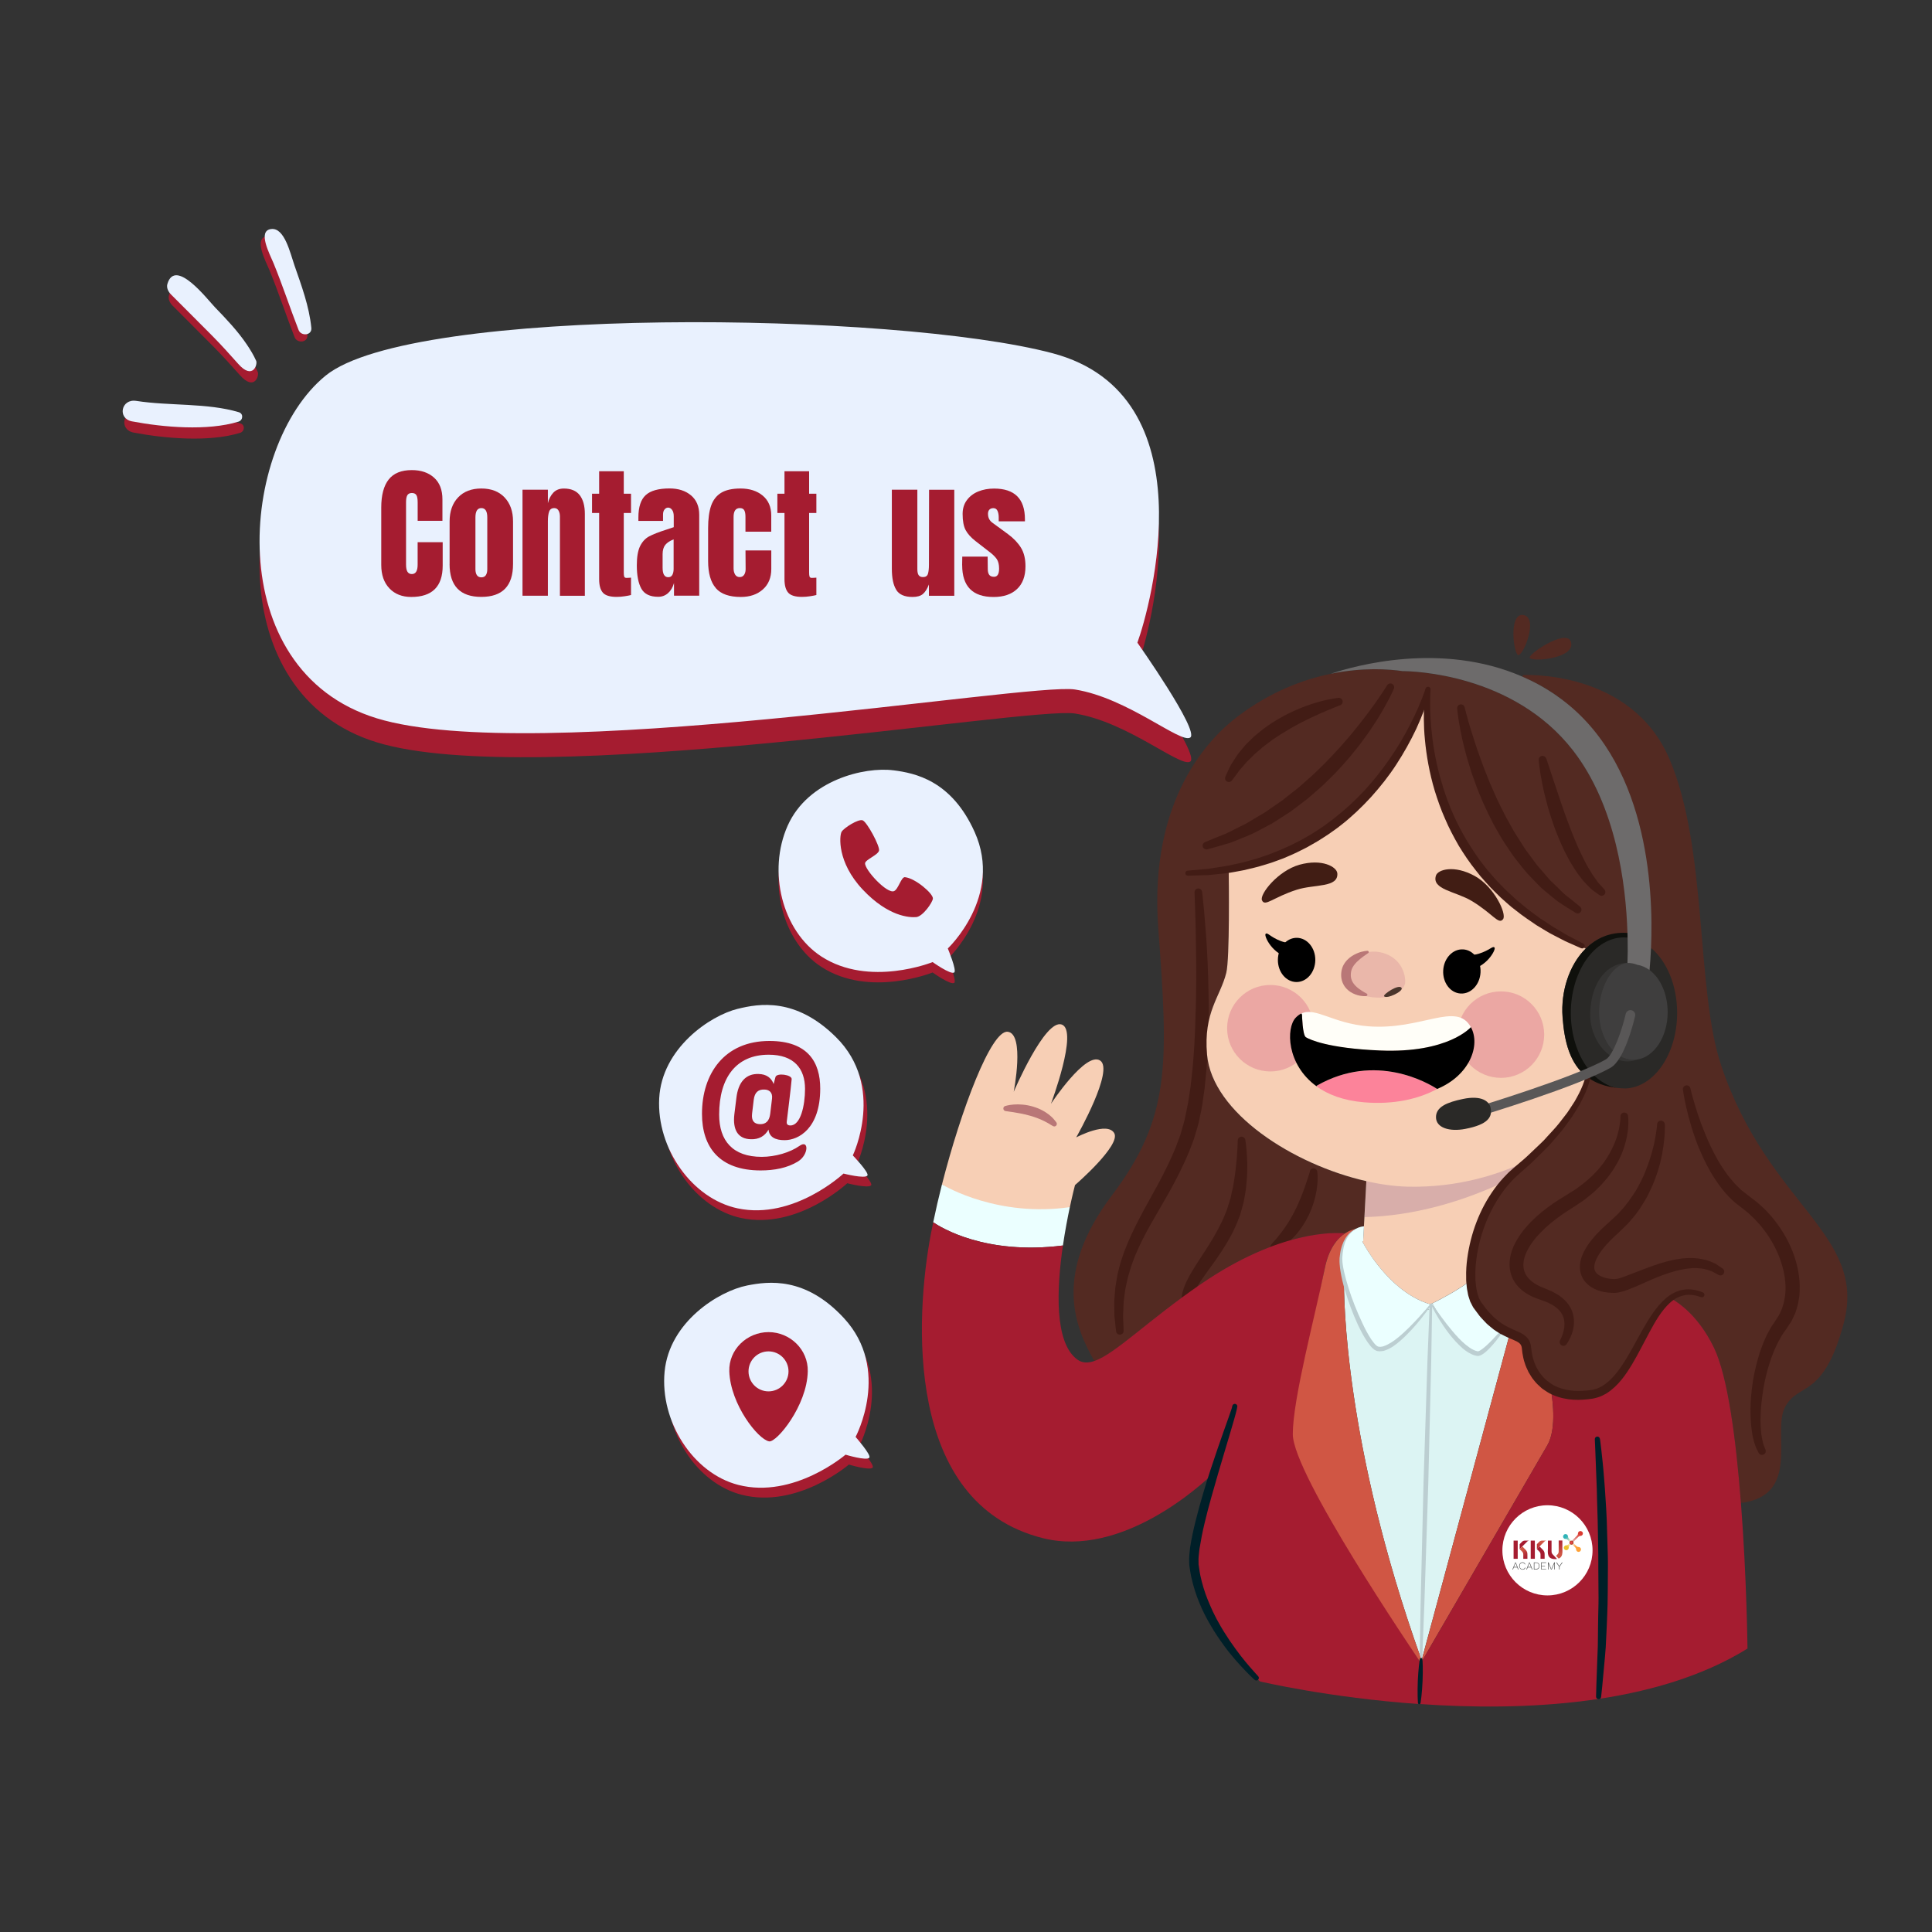 <?xml version="1.0" encoding="UTF-8"?>
<svg xmlns="http://www.w3.org/2000/svg" xmlns:xlink="http://www.w3.org/1999/xlink" viewBox="0 0 600 600">
  <rect x="0" y="0" width="600" height="600" fill="#333333" stroke="none"/>
  <defs>
    <style>
      .cls-1 {
        fill: #4a362c;
      }

      .cls-2 {
        fill: url(#linear-gradient-5);
      }

      .cls-2, .cls-3, .cls-4, .cls-5 {
        fill-rule: evenodd;
      }

      .cls-3 {
        fill: url(#linear-gradient-3);
      }

      .cls-4 {
        fill: url(#linear-gradient-4);
      }

      .cls-5 {
        fill: url(#linear-gradient-6);
      }

      .cls-6 {
        fill: #421c15;
      }

      .cls-7 {
        fill: url(#linear-gradient-7);
      }

      .cls-8 {
        fill: url(#linear-gradient-2);
      }

      .cls-9 {
        fill: #2a2927;
      }

      .cls-10 {
        fill: #bcced1;
      }

      .cls-11 {
        fill: #5a287f;
        opacity: .2;
      }

      .cls-11, .cls-12 {
        mix-blend-mode: multiply;
      }

      .cls-13 {
        fill: url(#radial-gradient);
      }

      .cls-14 {
        fill: #f7cfb5;
      }

      .cls-15 {
        fill: url(#linear-gradient);
      }

      .cls-16 {
        fill: #0f100c;
      }

      .cls-17 {
        fill: #3f3e3e;
      }

      .cls-18 {
        fill: #4d4d4d;
      }

      .cls-19 {
        isolation: isolate;
      }

      .cls-20 {
        fill: #dcf4f3;
      }

      .cls-21 {
        fill: #411d14;
      }

      .cls-22 {
        fill: #353433;
      }

      .cls-23 {
        fill: #a51c30;
      }

      .cls-24 {
        fill: #fff;
      }

      .cls-25 {
        fill: #fc839a;
      }

      .cls-26 {
        fill: #fffef8;
      }

      .cls-27 {
        fill: #ebffff;
      }

      .cls-28 {
        fill: #001f28;
      }

      .cls-29 {
        fill: #b97777;
      }

      .cls-30 {
        fill: #595757;
      }

      .cls-31 {
        fill: #6d6b6b;
      }

      .cls-32 {
        fill: #e9f1fe;
      }

      .cls-33 {
        fill: #532a22;
      }

      .cls-34 {
        fill: #e18192;
        opacity: .5;
      }

      .cls-12 {
        fill: #cb8191;
        opacity: .3;
      }

      .cls-35 {
        fill: #d05644;
      }
    </style>
    <linearGradient id="linear-gradient" x1="352.4" y1="657.06" x2="355.01" y2="661.34" gradientTransform="translate(119.55 -176.85)" gradientUnits="userSpaceOnUse">
      <stop offset="0" stop-color="#d05644"/>
      <stop offset=".3" stop-color="#d05644"/>
      <stop offset=".42" stop-color="#c3443d"/>
      <stop offset=".63" stop-color="#b22e36"/>
      <stop offset=".83" stop-color="#a82031"/>
      <stop offset="1" stop-color="#a51c30"/>
    </linearGradient>
    <linearGradient id="linear-gradient-2" x1="364.42" y1="661.66" x2="365.44" y2="654.05" gradientTransform="translate(119.55 -176.85)" gradientUnits="userSpaceOnUse">
      <stop offset=".3" stop-color="#d05644"/>
      <stop offset=".72" stop-color="#b43037"/>
      <stop offset="1" stop-color="#a51c30"/>
    </linearGradient>
    <linearGradient id="linear-gradient-3" x1="371.81" y1="652.14" x2="369.08" y2="656.17" gradientTransform="translate(119.55 -176.85)" gradientUnits="userSpaceOnUse">
      <stop offset="0" stop-color="#da372e"/>
      <stop offset=".28" stop-color="#da3b32"/>
      <stop offset=".87" stop-color="#e5a7a4"/>
    </linearGradient>
    <linearGradient id="linear-gradient-4" x1="366.36" y1="658.07" x2="368.15" y2="656.18" gradientTransform="translate(119.55 -176.85)" gradientUnits="userSpaceOnUse">
      <stop offset=".42" stop-color="#ebc22d"/>
      <stop offset=".48" stop-color="#ecc538"/>
      <stop offset=".58" stop-color="#eece56"/>
      <stop offset=".72" stop-color="#f3dc87"/>
      <stop offset=".88" stop-color="#faefcb"/>
      <stop offset="1" stop-color="#fff"/>
    </linearGradient>
    <linearGradient id="linear-gradient-5" x1="366.06" y1="653.39" x2="367.98" y2="655.48" gradientTransform="translate(119.55 -176.85)" gradientUnits="userSpaceOnUse">
      <stop offset=".39" stop-color="#2fb3b8"/>
      <stop offset=".56" stop-color="#61c0ba"/>
      <stop offset=".94" stop-color="#dee3bf"/>
      <stop offset="1" stop-color="#f3e9c0"/>
    </linearGradient>
    <linearGradient id="linear-gradient-6" x1="371.41" y1="658.74" x2="368.69" y2="656.11" gradientTransform="translate(119.55 -176.85)" gradientUnits="userSpaceOnUse">
      <stop offset=".54" stop-color="#fea137"/>
      <stop offset=".59" stop-color="#fea642"/>
      <stop offset=".68" stop-color="#feb460"/>
      <stop offset=".79" stop-color="#fecb91"/>
      <stop offset=".92" stop-color="#feebd5"/>
      <stop offset="1" stop-color="#fff"/>
    </linearGradient>
    <radialGradient id="radial-gradient" cx="368.43" cy="655.94" fx="368.43" fy="655.94" r=".74" gradientTransform="translate(119.55 -176.85)" gradientUnits="userSpaceOnUse">
      <stop offset=".21" stop-color="#e04d4e"/>
      <stop offset=".52" stop-color="#db3d34"/>
      <stop offset=".73" stop-color="#a73c24"/>
    </radialGradient>
    <linearGradient id="linear-gradient-7" x1="360.37" y1="654.62" x2="356.15" y2="659.26" gradientTransform="translate(119.55 -176.85)" gradientUnits="userSpaceOnUse">
      <stop offset=".3" stop-color="#d05644"/>
      <stop offset=".42" stop-color="#c3443d"/>
      <stop offset=".63" stop-color="#b22e36"/>
      <stop offset=".83" stop-color="#a82031"/>
      <stop offset="1" stop-color="#a51c30"/>
    </linearGradient>
  </defs>
  <g class="cls-19">
    <g id="objects">
      <g>
        <g>
          <path class="cls-23" d="M230.33,316.29c-8.73,2.13-23.63,12.31-24.45,27.82-.82,15.5,10.17,31.17,24.37,34.17,17.41,3.68,32.87-10.81,32.87-10.81,0,0,6.69,1.72,7.43.6.59-.89-4.54-6.24-4.54-6.24,0,0,10.29-21.38-5.25-36.75-12.5-12.37-23.86-10.39-30.44-8.78Z"/>
          <path class="cls-32" d="M229.17,313.28c-8.73,2.13-23.63,12.31-24.45,27.82-.82,15.5,10.17,31.17,24.37,34.17,17.41,3.68,32.87-10.81,32.87-10.81,0,0,6.69,1.72,7.43.6.59-.89-4.54-6.24-4.54-6.24,0,0,10.29-21.38-5.25-36.75-12.5-12.37-23.86-10.39-30.44-8.78Z"/>
        </g>
        <path class="cls-23" d="M238.68,350.78c-1.14,2.06-3.01,3.11-5.51,3.02-3.97-.1-5.67-2.87-5.11-7.74l.63-5.08c.57-4.93,2.95-7.59,6.92-7.44,2.38.05,3.92,1.16,4.65,3.11,0,0,.26-1.02.57-2.16.37-1.4,5.13-.74,5.03.65-.12,1.86-1.52,13.12-1.52,13.12-.11.85.23,1.26,1.13,1.26,3.18,0,4.54-6.23,4.54-11.36,0-6.28-3.4-10.61-11.29-10.61-10.1,0-15.38,7.14-15.38,18.6,0,8.09,4.2,13.12,13.22,13.12,4.2,0,8.8-1.35,11.75-3.42,2.95-2.07,2.85,2.77-.45,4.83-3.31,2.06-7.43,2.81-11.63,2.81-12.77,0-18.22-7.19-18.22-17.59,0-12.41,6.92-22.62,20.94-22.62,11.97,0,15.78,6.63,15.78,14.78,0,12.37-6.7,16.03-11.07,16.03-2.89,0-4.77-.96-4.99-3.32ZM233.57,345.8c-.28,2.31.68,3.27,2.44,3.32,1.7.05,2.89-.85,3.18-3.16l.57-4.78c.23-1.96-.91-2.81-2.44-2.81-1.76-.05-2.95.8-3.24,3.17l-.51,4.27Z"/>
      </g>
      <g>
        <g>
          <path class="cls-23" d="M233.07,402.28c-8.81,1.75-24.14,11.28-25.63,26.74-1.48,15.46,8.82,31.58,22.88,35.19,17.23,4.43,33.31-9.38,33.31-9.38,0,0,6.61,2,7.39.92.63-.87-4.27-6.43-4.27-6.43,0,0,11.2-20.91-3.66-36.94-11.95-12.9-23.39-11.4-30.03-10.09Z"/>
          <path class="cls-32" d="M232.03,399.22c-8.81,1.75-24.14,11.28-25.63,26.74s8.82,31.58,22.88,35.19c17.23,4.43,33.31-9.39,33.31-9.39,0,0,6.61,2.01,7.39.92.63-.87-4.27-6.43-4.27-6.43,0,0,11.2-20.91-3.66-36.94-11.95-12.9-23.39-11.4-30.03-10.09Z"/>
        </g>
        <path class="cls-23" d="M238.67,413.7c6.73,0,12.34,5.46,12.19,12.19-.22,10.73-9.7,22.12-11.99,21.74-3.43-.58-12.04-11.47-12.38-21.74-.22-6.73,5.46-12.19,12.19-12.19ZM244.88,425.89c0-3.43-2.78-6.21-6.21-6.21s-6.21,2.77-6.21,6.21,2.78,6.21,6.21,6.21,6.21-2.79,6.21-6.21Z"/>
      </g>
      <g>
        <g>
          <path class="cls-23" d="M277.45,242.46c-8.91-1.16-26.48,2.98-32.82,17.16s-1.72,32.74,10.44,40.65c14.92,9.7,34.56,1.74,34.56,1.74,0,0,5.62,4.01,6.71,3.23.87-.62-1.99-7.46-1.99-7.46,0,0,17.29-16.24,8.33-36.18-7.21-16.04-18.52-18.28-25.24-19.15Z"/>
          <path class="cls-32" d="M277.45,239.23c-8.91-1.16-26.48,2.98-32.82,17.16s-1.72,32.74,10.44,40.65c14.92,9.7,34.56,1.74,34.56,1.74,0,0,5.62,4.01,6.71,3.23.87-.62-1.99-7.46-1.99-7.46,0,0,17.29-16.24,8.33-36.18-7.21-16.04-18.52-18.28-25.24-19.15Z"/>
        </g>
        <path class="cls-23" d="M281.06,272.42c3.23.34,8.74,5.09,8.66,6.62-.07,1.2-3.14,5.6-5.18,5.77-2.04.17-8.66-.09-16.64-8.57-7.98-8.49-7.22-16.72-6.54-17.91.68-1.19,5.18-4.07,6.54-3.57,1.36.51,5.43,8.06,5.09,9.42-.34,1.36-4.25,2.8-4.33,3.9-.16,2.03,6.83,9.61,9,8.66,1.36-.59,2.2-4.45,3.4-4.33Z"/>
      </g>
      <g>
        <path class="cls-33" d="M468.92,414.06c-.69-.3-1.4-.64-2.18-1.08-2.4-1.36-5.19-3.55-8.07-7.88-1.09-1.64-1.75-4.25-1.92-7.43-.52-9.89,3.67-25.32,14.49-34.34,1.21-1.01,2.36-2,3.45-2.98,16.31-14.7,18.31-25.06,18.41-25.73,2.34,1.7,18.51-98.97-9.56-118.5-3.51-2.45-7.12-4.42-10.77-6l.21-.48s33.57-1.86,45.5,26.11c11.93,27.97,8.11,71.35,16.04,95.1,14.55,43.64,45.5,52.22,38.04,80.19-6.35,23.82-14.26,18.08-18.28,26.11-3.92,7.83,5.1,27.26-13.61,29.61-1.48-19.23-4.03-39.27-8.4-48.26-4.89-10.1-11.31-14.17-13.44-15.32-9,6.67-12.8,28.14-24.6,29.87-5.51.8-9.59-.03-12.61-1.7-5.37-3-7.29-8.65-7.53-12.47-.19-3.07-2.19-3.51-5.16-4.82Z"/>
        <path class="cls-33" d="M420.94,381.67c-.67.12-1.86.46-3.22,1.36-2.85-.3-20.13-1.16-44.71,15.71-16.53,11.34-26.57,21.68-33.16,23.94l-.03-.07c-5.97-10.44-12.93-26.97,5.46-51.33,18.41-24.38,17.54-40.85,14.43-83.05-2.98-40.28,16.02-59.27,24.87-65.89,10.04-7.53,20.07-11.31,28.7-13.08.01-.01.03-.01.06-.01,10.05-2.06,18.22-1.4,22.23-.82,3.18.02,34.4.78,52.93,24.62,13.38,17.22,16.45,41.47,16.93,56.68h-.27c-5.13-.27-9.43,1.66-12.7,4.89-54.26-24.39-49.16-78.55-48.98-80.43-.43,1.55-13.58,47.65-61.9,55.81.05,2.94.36,27.73-.75,32.16-1.86,7.46-7.12,12.17-5.97,25.36,1.57,18.1,26.82,34.21,49.47,39.33l-.75,14.02c-.36.01-1.42.13-2.61.8,0-.01-.02,0-.05.01Z"/>
        <path class="cls-6" d="M432.86,213.95s-.13.28-.36.8c-.25.53-.61,1.31-1.11,2.25-.48.96-1.14,2.08-1.86,3.4-.77,1.28-1.59,2.76-2.63,4.28-.51.77-1.03,1.57-1.58,2.4-.58.8-1.19,1.63-1.8,2.49-1.21,1.73-2.65,3.44-4.09,5.23-1.5,1.75-3.07,3.55-4.75,5.29-.86.86-1.73,1.72-2.6,2.58-.86.88-1.76,1.72-2.71,2.52l-2.79,2.42c-.92.81-1.94,1.51-2.89,2.26-.97.73-1.94,1.46-2.89,2.17-1,.65-1.99,1.29-2.97,1.92-.98.62-1.94,1.23-2.88,1.83-.99.52-1.96,1.03-2.9,1.53-.94.49-1.86.97-2.74,1.43-.88.47-1.81.77-2.66,1.15-1.71.71-3.29,1.34-4.69,1.87-1.44.42-2.7.79-3.74,1.09-2.07.59-3.26.9-3.26.9-.63.16-1.27-.21-1.44-.84-.15-.57.15-1.15.67-1.38l.11-.05s1.1-.47,3.03-1.25c.96-.38,2.13-.85,3.47-1.38,1.29-.65,2.75-1.38,4.33-2.17.79-.41,1.64-.75,2.45-1.27.82-.49,1.67-1,2.54-1.52.87-.52,1.77-1.05,2.69-1.59.88-.61,1.77-1.23,2.68-1.86.91-.63,1.84-1.26,2.78-1.91.89-.71,1.8-1.43,2.71-2.15.9-.73,1.87-1.4,2.74-2.19l2.65-2.35c1.82-1.52,3.44-3.26,5.13-4.86,1.62-1.68,3.2-3.34,4.7-4.99,1.44-1.7,2.91-3.28,4.17-4.88,1.31-1.57,2.49-3.1,3.58-4.52,1.1-1.41,2.02-2.76,2.91-3.92.82-1.2,1.57-2.22,2.13-3.1.57-.87,1.02-1.55,1.32-2.01.3-.48.46-.73.46-.73l.02-.03c.35-.55,1.08-.72,1.63-.37.51.32.69.96.45,1.49Z"/>
        <path class="cls-6" d="M416.17,219.03s-.16.06-.45.17c-.28.11-.7.28-1.23.49-1.07.42-2.59,1.06-4.4,1.85-1.79.81-3.88,1.76-6.04,2.89-1.1.52-2.16,1.21-3.3,1.79-1.1.65-2.2,1.32-3.29,2.01-1.05.74-2.19,1.38-3.16,2.18-1,.77-2.04,1.47-2.91,2.29-.9.8-1.83,1.5-2.57,2.31-.75.8-1.58,1.46-2.16,2.22-.63.73-1.21,1.39-1.73,1.98-.46.63-.87,1.18-1.2,1.64-.69.91-1.08,1.43-1.08,1.43l-.09.12c-.39.52-1.13.62-1.65.23-.45-.34-.58-.93-.36-1.42,0,0,.29-.64.79-1.75.27-.55.56-1.25.98-2,.46-.72.99-1.54,1.56-2.42.55-.92,1.33-1.75,2.09-2.7.75-.96,1.66-1.85,2.62-2.76.93-.95,1.99-1.79,3.07-2.66,1.06-.9,2.26-1.61,3.39-2.44,2.36-1.49,4.8-2.84,7.19-3.87,1.18-.54,2.35-1.01,3.47-1.4,1.11-.43,2.19-.75,3.18-1.05,1.99-.59,3.67-.95,4.87-1.15.59-.11,1.08-.17,1.41-.22.32-.04.49-.06.49-.06.65-.08,1.24.39,1.32,1.04.07.55-.26,1.06-.76,1.25h-.03Z"/>
        <path class="cls-6" d="M454.86,219.67s.07.28.2.8c.14.52.34,1.27.6,2.24.49,1.94,1.37,4.69,2.41,7.96.57,1.62,1.12,3.4,1.82,5.24.34.92.69,1.87,1.05,2.84.38.96.78,1.93,1.17,2.93.75,2.01,1.74,3.99,2.61,6.05.93,2.04,1.99,4.05,3.01,6.09,1.14,1.96,2.15,4.01,3.37,5.87,1.25,1.85,2.29,3.8,3.62,5.45,1.3,1.67,2.4,3.43,3.74,4.83.64.73,1.25,1.45,1.85,2.14.58.71,1.16,1.37,1.8,1.93,1.23,1.16,2.32,2.27,3.31,3.24,1.02.93,2,1.62,2.77,2.25,1.55,1.24,2.43,1.98,2.43,1.98l.11.09c.5.42.56,1.16.14,1.66-.38.45-1.02.54-1.5.25,0,0-1.01-.61-2.78-1.73-.86-.58-1.98-1.21-3.14-2.08-1.13-.91-2.41-1.94-3.78-3.1-.71-.55-1.38-1.2-2.04-1.9-.67-.69-1.37-1.41-2.08-2.15-1.49-1.43-2.77-3.17-4.18-4.91-.71-.87-1.4-1.77-2.03-2.73-.64-.95-1.29-1.92-1.95-2.89-1.31-1.95-2.39-4.07-3.6-6.11-1.07-2.11-2.13-4.24-3.08-6.37-.9-2.15-1.84-4.24-2.55-6.34-.38-1.04-.74-2.07-1.11-3.07-.31-1.02-.62-2.01-.92-2.98-.63-1.93-1.07-3.79-1.52-5.5-.85-3.43-1.35-6.34-1.67-8.37-.17-1.01-.26-1.83-.32-2.39-.06-.55-.09-.84-.09-.84-.07-.65.4-1.23,1.05-1.3.59-.06,1.13.32,1.27.89v.02Z"/>
        <path class="cls-6" d="M480.21,235.54s.9,2.7,2.24,6.76c.67,2.02,1.46,4.37,2.3,6.89.89,2.5,1.79,5.17,2.82,7.78.49,1.32,1,2.63,1.55,3.88.51,1.28,1.05,2.51,1.62,3.69.53,1.2,1.11,2.3,1.66,3.35.52,1.08,1.13,1.99,1.65,2.88.5.91,1.07,1.63,1.55,2.3.24.34.46.65.67.95.22.28.45.49.64.71.79.86,1.23,1.38,1.23,1.38l.14.16c.42.49.37,1.23-.13,1.65-.41.35-1,.37-1.43.07,0,0-.62-.43-1.71-1.24-.27-.21-.58-.42-.89-.69-.28-.28-.59-.59-.91-.92-.64-.67-1.43-1.4-2.07-2.31-.68-.9-1.48-1.84-2.12-2.95-.68-1.08-1.44-2.21-2.05-3.45-.66-1.22-1.32-2.49-1.9-3.82-.61-1.32-1.16-2.67-1.7-4.03-.56-1.36-.99-2.75-1.47-4.1-.48-1.35-.84-2.72-1.24-4.02-.73-2.63-1.32-5.1-1.73-7.24-.85-4.26-1.07-7.19-1.07-7.19h0c-.05-.67.44-1.24,1.1-1.28.55-.04,1.05.31,1.22.81Z"/>
        <path class="cls-6" d="M505.6,346.58s.06.4.09,1.14c.04.73.02,1.78-.11,3.11-.18,1.31-.41,2.93-.97,4.7-.22.91-.62,1.81-.97,2.8-.44.94-.88,1.96-1.45,2.94-.57.99-1.17,2.03-1.91,3.01-.68,1.03-1.52,1.99-2.37,2.98-.83,1.02-1.85,1.88-2.81,2.86-1.03.9-2.13,1.75-3.25,2.63-1.16.77-2.34,1.56-3.54,2.36-1.2.76-2.3,1.45-3.41,2.24-2.23,1.57-4.37,3.31-6.26,5.24-1.91,1.91-3.54,4.05-4.57,6.27-1.04,2.23-1.3,4.51-.52,6.32.74,1.83,2.5,3.27,4.49,4.21.49.25,1.01.45,1.51.65.58.24,1.16.49,1.73.72l.8.35c.29.17.58.33.87.49.56.35,1.16.61,1.62,1.03,2.02,1.4,3.5,3.53,3.97,5.61.5,2.08.23,3.9-.15,5.24-.38,1.36-.9,2.32-1.25,2.97-.18.32-.33.57-.45.73-.12.17-.18.27-.18.27-.36.54-1.1.68-1.63.31-.5-.34-.66-.99-.39-1.51l.06-.11s.03-.06.09-.18c.07-.13.17-.34.29-.62.24-.56.54-1.42.77-2.5.22-1.08.27-2.42-.17-3.74-.43-1.32-1.44-2.57-3.01-3.58-.35-.3-.8-.44-1.2-.68l-.62-.33-.8-.3c-.52-.19-1.04-.38-1.57-.58-.62-.21-1.26-.42-1.89-.7-1.26-.54-2.55-1.23-3.75-2.21-1.2-.97-2.29-2.27-2.99-3.84-.71-1.56-.99-3.34-.87-5.02.11-1.7.57-3.31,1.22-4.78,1.33-2.93,3.26-5.43,5.39-7.61,2.13-2.19,4.51-4.05,6.92-5.73,1.21-.84,2.49-1.65,3.66-2.33,1.14-.71,2.26-1.42,3.36-2.11,1.03-.76,2.04-1.52,3-2.28.89-.83,1.87-1.56,2.65-2.43.81-.84,1.6-1.66,2.25-2.54.72-.84,1.28-1.73,1.84-2.58,1.06-1.72,1.9-3.4,2.49-4.94.63-1.53.95-2.95,1.22-4.1.2-1.17.35-2.09.38-2.71.05-.62.04-.9.04-.93-.05-.65.44-1.22,1.09-1.27.65-.05,1.22.44,1.27,1.09Z"/>
        <path class="cls-6" d="M524.97,338.01s.42,1.85,1.39,5.1c.47,1.62,1.12,3.56,1.91,5.77.86,2.18,1.8,4.65,3.04,7.22,1.23,2.58,2.69,5.31,4.57,7.9.45.66.92,1.33,1.47,1.93.54.61,1.02,1.29,1.61,1.86.58.58,1.17,1.16,1.76,1.75.65.51,1.3,1.02,1.96,1.54.75.57,1.5,1.14,2.25,1.71.74.51,1.52,1.31,2.28,1.96.8.67,1.44,1.43,2.14,2.16.71.72,1.33,1.53,1.96,2.33,2.49,3.22,4.56,6.87,5.91,10.83,1.34,3.95,2.01,8.2,1.58,12.43-.19,1.05-.3,2.11-.59,3.13-.34,1.01-.55,2.06-1.06,3l-.68,1.44c-.23.47-.56.89-.84,1.34l-.8,1.2-.79,1.13c-.58.77-.93,1.47-1.33,2.17-.42.67-.77,1.46-1.13,2.21-.38.74-.68,1.52-.98,2.29-.32.76-.6,1.53-.84,2.3-1.02,3.07-1.74,6.08-2.18,8.9-.44,2.81-.74,5.42-.8,7.73-.11,2.31.02,4.31.2,5.93.22,1.61.51,2.82.77,3.6.3.75.46,1.15.46,1.15l.08.21c.24.6-.05,1.28-.65,1.52-.57.23-1.21-.02-1.48-.56,0,0-.25-.49-.71-1.41-.39-.93-.86-2.3-1.2-4.08-.3-1.77-.57-3.92-.6-6.38-.08-2.46.05-5.22.43-8.22.36-3,1-6.21,1.98-9.55.23-.84.5-1.68.82-2.53.3-.85.6-1.71.99-2.56.38-.85.71-1.71,1.22-2.59.47-.87.96-1.79,1.47-2.5l.77-1.15.72-1.13c.2-.35.46-.66.63-1.04l.5-1.13c.39-.73.52-1.58.79-2.37.22-.81.28-1.68.45-2.52.33-3.45-.24-7.09-1.44-10.52-1.19-3.44-2.97-6.71-5.18-9.58-.56-.71-1.09-1.44-1.73-2.08-.61-.65-1.19-1.36-1.83-1.91-.66-.58-1.16-1.18-1.94-1.75-.71-.57-1.42-1.13-2.13-1.68-3.28-2.36-5.6-5.4-7.54-8.31-1.95-2.93-3.39-5.89-4.58-8.65-1.23-2.75-2.06-5.37-2.79-7.68-.68-2.33-1.22-4.37-1.6-6.06-.4-1.69-.63-3.04-.79-3.96-.15-.93-.23-1.42-.23-1.42-.1-.64.34-1.25.98-1.35.62-.1,1.2.3,1.34.9v.02Z"/>
        <path class="cls-6" d="M517.04,349.17s0,.1,0,.28c0,.2,0,.49,0,.87-.01.74-.02,1.83-.16,3.19-.12,1.37-.36,3.02-.69,4.91-.38,1.88-.86,4-1.66,6.24-.73,2.26-1.8,4.62-3.04,7.06-1.36,2.38-2.88,4.88-4.93,7.12-.94,1.19-2.08,2.22-3.2,3.31-.99.99-2.2,2.01-3.19,3.02-1.92,1.92-3.82,4.27-4.69,6.52-.81,2.34-.3,3.73,1.83,4.72,1.02.47,2.27.74,3.54.79l.47.03h.06s.03,0,.03,0c-.09,0,.24-.01-.19.01h.14s.27-.04.27-.04c.34-.04.79-.06.97-.15.24-.08.48-.14.73-.2l.95-.32c2.54-.92,5.14-2.01,7.64-2.92,2.51-.92,4.95-1.73,7.3-2.23,1.16-.29,2.33-.43,3.42-.58,1.11-.08,2.18-.14,3.18-.1,2.02.1,3.78.47,5.16.98.68.29,1.29.55,1.81.79.47.32.88.59,1.2.81.64.45.99.68.99.68.53.37.66,1.1.29,1.63-.34.49-1,.64-1.52.36l-.21-.11s-.3-.16-.88-.47c-.28-.15-.63-.34-1.04-.57-.45-.14-.96-.3-1.52-.5-1.15-.34-2.61-.52-4.31-.48-.85.04-1.77.16-2.72.3-.96.22-1.97.36-3.02.69-2.1.54-4.35,1.4-6.72,2.4-2.39.98-4.81,2.21-7.64,3.27l-1.08.4-1.37.37c-.51.15-.8.15-1.18.21l-.27.03-.14.02c-.45.02-.15,0-.26.01h-.04s-.08,0-.08,0l-.63-.02c-1.67-.05-3.41-.3-5.13-1.08-1.68-.73-3.51-2.11-4.35-4.23-.84-2.12-.52-4.33.11-6.05.34-.84.72-1.67,1.16-2.41.47-.7.9-1.47,1.42-2.1.52-.64,1.02-1.29,1.56-1.9l1.69-1.76c1.13-1.12,2.2-2.01,3.33-3.07,1.01-.95,2.06-1.83,2.92-2.88,1.86-1.96,3.32-4.15,4.68-6.25,1.24-2.17,2.34-4.29,3.11-6.35,1.62-4.1,2.53-7.72,2.95-10.28.23-1.28.37-2.29.45-2.97.03-.33.06-.59.08-.76.01-.18.02-.28.02-.28v-.02c.05-.65.62-1.14,1.27-1.09.6.05,1.07.55,1.09,1.14Z"/>
        <path class="cls-6" d="M373.32,276.96s.28,2.21.63,6.07c.16,1.93.35,4.28.57,6.97.2,2.7.39,5.74.52,9.06.13,3.32.27,6.93.31,10.75.08,3.82.07,7.85-.1,12.02-.07,2.09-.15,4.21-.3,6.36-.12,2.15-.27,4.32-.52,6.52-.11,1.1-.22,2.2-.33,3.3-.16,1.11-.31,2.21-.47,3.32-.27,2.22-.75,4.45-1.23,6.67-.2,1.11-.58,2.21-.9,3.32-.36,1.11-.59,2.2-1.05,3.31-.4,1.03-.79,2.05-1.18,3.07-.42,1.03-.91,2.07-1.36,3.1-1.86,4.08-3.91,7.9-5.99,11.51-2.04,3.63-4.12,7.02-5.89,10.31-1.73,3.3-3.27,6.45-4.31,9.48-.6,1.49-.91,2.99-1.39,4.38-.32,1.42-.63,2.77-.88,4.04-.17,1.29-.33,2.5-.47,3.62-.08,1.12-.1,2.16-.14,3.11-.02.47-.04.91-.06,1.33.02.42.03.81.04,1.18.03.73.05,1.35.07,1.86.04,1.01.06,1.55.06,1.55v.1c.03.65-.48,1.19-1.13,1.22-.62.02-1.15-.44-1.21-1.05,0,0-.06-.56-.18-1.61-.06-.53-.13-1.18-.21-1.94-.04-.38-.09-.8-.13-1.23,0-.44-.01-.91-.02-1.41,0-.99-.04-2.09-.02-3.3.09-1.2.19-2.5.3-3.88.2-1.38.45-2.84.72-4.38.4-1.5.73-3.13,1.31-4.73,1.02-3.28,2.53-6.64,4.21-10.12,1.74-3.45,3.66-6.98,5.68-10.58,2.01-3.59,3.97-7.35,5.68-11.19.41-.97.85-1.9,1.24-2.91.38-1.03.77-2.05,1.15-3.09.38-.92.6-2,.91-3,.28-1.02.62-2.01.8-3.08.41-2.11.93-4.19,1.2-6.34.16-1.07.33-2.13.49-3.19.12-1.07.24-2.14.36-3.21.26-2.13.43-4.25.58-6.36.18-2.1.28-4.18.37-6.24.12-2.05.16-4.07.22-6.05.08-1.98.14-3.92.16-5.8.08-3.77.07-7.35.05-10.65-.08-6.6-.14-12.11-.3-15.96-.13-3.85-.21-6.05-.21-6.05-.02-.65.49-1.2,1.14-1.22.61-.02,1.13.43,1.21,1.03Z"/>
        <path class="cls-6" d="M386.75,354.05s.03.23.1.66c.05.44.17,1.1.23,1.92.06.82.17,1.82.2,2.97.07,1.15.11,2.45.05,3.87.01,1.42-.12,2.96-.28,4.6-.11,1.64-.49,3.35-.79,5.13-.24.88-.48,1.78-.73,2.69-.14.49-.22.84-.41,1.44l-.49,1.26c-.32.84-.64,1.7-1.09,2.6-.42.89-.81,1.82-1.3,2.63-1.81,3.39-3.97,6.52-6,9.32-1,1.42-2.01,2.74-2.86,4.01-.45.63-.85,1.25-1.21,1.85-.4.59-.71,1.17-1,1.73-1.19,2.24-1.49,4.12-1.18,5.4.05.66.33,1.15.45,1.49.13.35.21.54.21.54l.1.25c.23.6-.07,1.27-.67,1.5-.53.2-1.12,0-1.41-.48,0,0-.14-.22-.4-.64-.24-.44-.72-1.01-.94-1.97-.35-.9-.48-2.1-.41-3.42.1-1.32.43-2.76,1.02-4.14.28-.7.59-1.42.97-2.11.35-.72.75-1.42,1.17-2.11.83-1.42,1.74-2.84,2.7-4.29,1.89-2.9,3.88-5.9,5.52-9.05.83-1.6,1.55-2.99,2.23-4.76l.51-1.26.35-1.14c.25-.8.51-1.59.75-2.37.18-.81.35-1.6.52-2.38.19-.78.37-1.54.46-2.3.24-1.52.49-2.95.62-4.3.32-2.68.49-4.95.56-6.53.03-.79.06-1.4.08-1.82.01-.43.02-.66.02-.66v-.02c.02-.65.56-1.17,1.21-1.15.58.01,1.05.45,1.14,1Z"/>
        <path class="cls-6" d="M409.12,364.17s.01.11.03.32c.02.22.05.54.05.94.01.79,0,1.91-.19,3.24-.14,1.34-.47,2.87-.94,4.49-.26.8-.51,1.64-.86,2.46-.36.81-.67,1.66-1.12,2.45-.83,1.61-1.8,3.16-2.88,4.48-.5.69-1.08,1.28-1.63,1.84-.53.58-1.07,1.08-1.61,1.5-.52.43-1.01.82-1.46,1.15-.46.31-.88.55-1.22.75-.68.4-1.08.61-1.08.61-.58.31-1.3.09-1.61-.49-.23-.43-.17-.94.12-1.31l.08-.1s.26-.33.74-.87c.24-.27.52-.59.86-.95.31-.38.65-.82,1.03-1.29.4-.45.76-.98,1.16-1.54.41-.54.81-1.14,1.21-1.77.42-.61.81-1.27,1.19-1.96.41-.66.78-1.37,1.12-2.08.75-1.4,1.35-2.89,1.94-4.27.25-.71.56-1.38.78-2.04.23-.66.46-1.28.66-1.85.39-1.16.72-2.14.93-2.82.22-.69.34-1.04.34-1.07,0-.64.53-1.16,1.17-1.16.6,0,1.1.46,1.16,1.05l.03.29Z"/>
        <path class="cls-20" d="M444.42,406.94l-3.24,107.8c-23.6-66.25-23.87-111.72-23.8-117.5,2.18,8.68,7.59,20.85,10.44,21.63,4.12,1.13,11.9-7.88,15.4-12.26l1.19.33Z"/>
        <path class="cls-20" d="M444.99,405.08s7.73,14.27,13.8,15.29c1.81.3,6.31-5.27,7.95-7.39.78.43,1.49.78,2.18,1.08l-27.66,102.42s-.05-.06-.13-.2l.06-1.54,3.24-107.8-1.19-.33c.55-.69,1-1.27,1.3-1.67.08-.04.2-.09.31-.16l.15.3Z"/>
        <path class="cls-10" d="M444.77,405.36s-.12,6.89-.29,17.23c-.25,10.34-.58,24.12-.91,37.91-.45,13.78-.89,27.57-1.23,37.9-.4,10.33-.67,17.22-.67,17.22,0,.22-.19.39-.41.38-.21,0-.38-.19-.38-.4,0,0,.12-6.89.3-17.23.25-10.34.58-24.12.91-37.91.45-13.78.89-27.57,1.22-37.9.41-10.33.68-17.22.68-17.22,0-.22.19-.39.41-.38.21,0,.38.19.38.4Z"/>
        <path class="cls-14" d="M485.27,315.82c-.58-7.89,2.04-16.16,7.19-21.23-54.26-24.39-49.16-78.55-48.98-80.43-.43,1.55-13.58,47.65-61.9,55.81.05,2.94.36,27.73-.75,32.16-1.86,7.46-7.12,12.17-5.97,25.36,1.57,18.1,26.82,34.21,49.47,39.33l-.75,14.02-.24,4.6-.27.15c2.53,4.58,9.87,16.13,21.15,19.48,0,0,.11-.05.28-.14.08-.04.2-.09.31-.16,1.9-.94,7.85-4,11.91-7.1-.52-9.89,3.67-25.32,14.49-34.34,1.21-1.01,2.36-2,3.45-2.98,16.31-14.7,18.31-25.06,18.41-25.73-5.64-4.1-7.27-11.35-7.82-18.8Z"/>
        <path class="cls-33" d="M473.08,191c4.73.75.24,12.14-1.49,12.44-1.49.24-3.24-13.19,1.49-12.44Z"/>
        <path class="cls-33" d="M475.06,204.18c0-1.49,12.93-9.95,12.93-3.98,0,4.48-12.93,5.47-12.93,3.98Z"/>
        <path class="cls-16" d="M485.27,315.82c-.58-7.89,2.04-16.16,7.19-21.23,3.27-3.24,7.56-5.16,12.7-4.88h.27c.01.49.03.98.05,1.46-.37-.04-2.24,4.03-2.61,4.03-9.13,0-12.68,6.06-12.68,19.02,0,11.99,4,22.26,12.19,23.66-3.92-.42-6.94-1.57-9.28-3.27-5.64-4.1-7.27-11.35-7.82-18.8Z"/>
        <path class="cls-9" d="M520.85,314.58c0,12.71-7.12,23.08-16.01,23.45-.87-.02-1.69-.07-2.48-.15-8.19-1.4-14.53-11.31-14.53-23.3,0-12.96,7.38-23.47,16.52-23.47.37,0,.75.02,1.12.06.07,3.12,7.16,6,7.28,3.22,4.85,4.07,8.1,11.59,8.1,20.18Z"/>
        <path class="cls-22" d="M497.96,314.1c0,8.18,3.44,15.04,9.31,15.04.4,0,.79-.03,1.18-.09-.96.37-1.96.57-2.98.57-6.1,0-11.94-6.83-11.61-15.27.37-9.7,5.48-15.29,11.57-15.32-.01.24-.01.48-.01.7-4.98,1.22-7.45,7.06-7.45,14.37Z"/>
        <path class="cls-17" d="M512.28,301.26c-.53-.52-3.14-2.7-6.86-2.22-5.09.64-8.8,7.98-8.8,15.29,0,8.18,4.77,14.81,10.65,14.81.4,0,.79-.03,1.18-.09,5.31-.82,9.46-7.1,9.46-14.72,0-5.67-2.28-10.58-5.62-13.07Z"/>
        <path class="cls-27" d="M332.25,374.88c-.69,3.25-1.49,7.4-2.15,11.92-24.03,3.04-37.92-5.59-40.28-7.22.78-3.77,1.69-7.74,2.71-11.75,1.34.82,18.32,2.97,39.71,7.06Z"/>
        <path class="cls-35" d="M480.54,448.85c-3.48,5.97-39.28,67.63-39.28,67.63l27.66-102.42c2.97,1.31,4.97,1.75,5.16,4.82.24,3.82,2.16,9.47,7.53,12.47.39,2.13,2.03,12.19-1.07,17.5Z"/>
        <path class="cls-23" d="M441.26,516.47s35.8-61.66,39.28-67.63c3.1-5.31,1.46-15.37,1.07-17.5,3.01,1.67,7.1,2.51,12.61,1.7,11.8-1.73,15.6-23.2,24.6-29.87,2.13,1.15,8.55,5.22,13.44,15.32,4.37,8.99,6.92,29.03,8.4,48.26,1.81,23.21,2.04,45.23,2.04,45.23-28.64,17.77-69.8,19.48-101.98,17.21l.03-.31.37-12.62c.09.13.13.2.13.2Z"/>
        <path class="cls-23" d="M376.97,457.41c-4.18,4.06-28.63,26.39-53.08,20.28-43.19-10.8-39.65-68.74-34.8-94.48.22-1.18.46-2.4.73-3.63,2.36,1.63,16.25,10.27,40.28,7.22-1.97,13.5-2.7,30.22,4.49,35.43,1.48,1.07,3.19,1.15,5.25.45,6.59-2.27,16.63-12.6,33.16-23.94,24.58-16.87,41.86-16.01,44.71-15.71-2.3,1.49-5.03,4.58-6.3,10.86-2.98,14.68-7.46,40.5-7.46,51.47,0,12.5,34.83,67.27,37.16,70.92l-.37,12.62-.03.31c-28.17-1.98-49.44-7.03-49.44-7.03,0,0-18.28-16.41-20.51-36.18-.58-5.13,2.79-17.53,6.21-28.6Z"/>
        <path class="cls-27" d="M444.84,404.78c1.9-.94,7.85-4,11.91-7.1.18,3.18.83,5.79,1.92,7.43,2.88,4.33,5.67,6.52,8.07,7.88-1.64,2.12-6.15,7.68-7.95,7.39-6.07-1.02-13.8-15.29-13.8-15.29l-.15-.3Z"/>
        <path class="cls-27" d="M416.45,390.72c.31-5.57,2.58-8,4.49-9.06.03-.01.05-.03.05-.01,1.19-.67,2.25-.79,2.61-.8l-.24,4.6-.27.15c2.53,4.58,9.87,16.13,21.15,19.48,0,0,.11-.05.28-.14-.3.41-.75.98-1.3,1.67-3.49,4.39-11.28,13.4-15.4,12.26-2.85-.78-8.26-12.95-10.44-21.63-.66-2.63-1.03-4.94-.94-6.52Z"/>
        <path class="cls-11" d="M471.23,363.33c1.21-1.01,2.36-2,3.45-2.98-8.88,4.29-21.77,8.55-37.52,8.18-4.04-.1-8.37-.69-12.81-1.7l-.59,11.15c15.28-.34,30.63-4.86,43.9-11.16,1.1-1.24,2.29-2.41,3.58-3.48Z"/>
        <path class="cls-14" d="M334.23,353.22c.42-.21,9.59-4.98,11.79-1.34,2.24,3.73-12.17,16.16-12.17,16.16,0,0-.7,2.67-1.6,6.85-22.09,3.16-38.37-6.24-39.71-7.06,5.92-23.15,15.28-48.02,20.42-47.41,5.38.64,1.86,18.65,1.86,18.65,0,0,9.7-22.75,14.92-20.89s-3.36,24.62-3.36,24.62c0,0,10.82-16.41,15.29-13.43,4.4,2.92-7.03,23.13-7.44,23.85Z"/>
        <path class="cls-35" d="M417.72,383.02c1.36-.89,2.55-1.24,3.22-1.36-1.91,1.06-4.18,3.49-4.49,9.06-.09,1.58.28,3.89.94,6.52-.07,5.77.19,51.24,23.8,117.5l-.06,1.54c-2.33-3.65-39.64-58.39-39.64-70.89,0-10.97,6.95-36.82,9.94-51.5,1.27-6.28,4-9.37,6.3-10.86Z"/>
        <g>
          <path class="cls-6" d="M444.26,214.3v.04s-.01.01-.01.01v.02c-.53,2.09-1.2,4.09-1.95,6.07-.75,1.98-1.56,3.94-2.45,5.87-1.81,3.84-3.89,7.55-6.21,11.11-1.15,1.79-2.41,3.51-3.71,5.19-1.31,1.68-2.69,3.31-4.11,4.89-1.44,1.57-2.93,3.1-4.49,4.56-1.57,1.45-3.15,2.88-4.85,4.17-.83.68-1.69,1.3-2.57,1.91-.87.63-1.74,1.24-2.65,1.8-1.78,1.19-3.64,2.23-5.5,3.27-1.9.97-3.81,1.94-5.78,2.75-.97.45-1.96.84-2.97,1.18-1.01.35-1.99.76-3.02,1.05l-3.06.92c-1.02.29-2.07.51-3.1.77-1.03.27-2.07.49-3.12.66-1.06.19-2.05.39-3.17.56-2.08.22-4.16.47-6.25.66l-6.38.2c-.43.01-.8-.33-.81-.76-.01-.42.3-.77.71-.81h.06s6.17-.55,6.17-.55c2.06-.29,4.13-.65,6.2-.97l2.99-.64c1.01-.2,2.01-.44,3.01-.73.99-.28,1.99-.52,2.98-.83l2.93-.98c.98-.3,1.92-.74,2.88-1.1.96-.37,1.91-.75,2.84-1.19,1.89-.8,3.71-1.75,5.54-2.7,1.78-1.02,3.56-2.04,5.26-3.2.87-.54,1.7-1.15,2.52-1.76.83-.6,1.66-1.2,2.45-1.86,1.61-1.27,3.18-2.6,4.69-3.99,1.51-1.39,2.96-2.85,4.37-4.35,1.39-1.51,2.73-3.08,4.02-4.68,1.27-1.62,2.5-3.27,3.69-4.96,2.36-3.38,4.5-6.93,6.38-10.61.96-1.83,1.85-3.7,2.68-5.6.81-1.9,1.6-3.83,2.24-5.77v.03s0-.04,0-.04l.05-.13c.15-.41.6-.61,1-.46.39.14.59.56.48.95Z"/>
          <path class="cls-6" d="M491.02,294.48s-1.42-.63-3.91-1.73c-1.25-.52-2.72-1.36-4.43-2.22-1.74-.84-3.54-2.04-5.57-3.24-1.94-1.34-4.1-2.73-6.21-4.44-.54-.42-1.08-.84-1.63-1.27-.52-.46-1.06-.92-1.59-1.39-1.08-.94-2.16-1.91-3.19-2.98-1.06-1.04-2.12-2.11-3.11-3.27-.51-.57-1.02-1.15-1.53-1.72-.48-.6-.96-1.21-1.45-1.82-1.96-2.43-3.73-5.06-5.38-7.76-1.58-2.75-3.06-5.55-4.27-8.42-1.27-2.84-2.27-5.75-3.16-8.57-1.7-5.68-2.62-11.15-3.06-15.85-.47-4.7-.36-8.65-.24-11.39.07-1.38.18-2.45.27-3.19.09-.73.14-1.12.14-1.12h0c.05-.44.45-.75.88-.69.42.05.72.43.69.84,0,0-.12,1.53-.13,4.21,0,2.68.15,6.52.74,11.08.27,2.28.7,4.73,1.25,7.31.54,2.57,1.3,5.24,2.13,7.98.89,2.72,1.88,5.51,3.13,8.23,1.19,2.75,2.65,5.44,4.19,8.06,1.6,2.58,3.25,5.15,5.12,7.5.46.59.92,1.18,1.38,1.77.49.56.97,1.12,1.46,1.67.94,1.13,1.95,2.17,2.96,3.18.97,1.05,2.02,1.99,3.04,2.91.51.47,1,.93,1.5,1.39.52.43,1.03.85,1.54,1.27,1.98,1.73,4.04,3.14,5.88,4.5.96.63,1.89,1.23,2.76,1.8.86.6,1.71,1.12,2.52,1.58,1.62.93,2.97,1.81,4.21,2.4,2.41,1.26,3.79,1.98,3.79,1.98.38.2.53.68.33,1.06-.19.37-.64.52-1.02.35Z"/>
          <path class="cls-28" d="M496.87,446.78s.19,1.24.43,3.43c.24,2.19.6,5.31.88,9.07.17,1.88.29,3.91.43,6.07.14,2.15.3,4.43.38,6.78.07,2.35.15,4.78.22,7.26.08,2.47.17,4.98.14,7.5-.02,2.51-.03,5.02-.05,7.5.01,2.47-.09,4.91-.17,7.26-.07,2.35-.21,4.63-.3,6.78-.09,2.16-.2,4.19-.39,6.07-.35,3.75-.64,6.88-.84,9.07-.23,2.19-.36,3.43-.36,3.43-.05.43-.43.75-.86.7-.41-.04-.71-.39-.71-.8v-.03s.03-1.25.09-3.44c.08-2.19.19-5.31.33-9.05.11-1.87.15-3.9.16-6.05.03-2.15.03-4.41.09-6.75.06-2.34.13-4.76.08-7.22-.01-2.46-.03-4.96-.05-7.45.04-4.99-.14-9.99-.2-14.67-.07-2.34-.13-4.61-.2-6.75-.05-2.15-.09-4.18-.19-6.05-.15-3.75-.27-6.87-.35-9.05-.09-2.19-.15-3.44-.15-3.44-.02-.43.32-.8.75-.82.4-.02.75.27.81.66h0Z"/>
          <path class="cls-10" d="M467.56,412.31s-1.09,1.81-3.09,4.28c-.51.61-1.07,1.27-1.7,1.94-.64.67-1.32,1.36-2.23,1.97-.23.15-.48.29-.77.42-.31.11-.61.25-1.16.16-.44-.08-1.1-.27-1.6-.52-1.03-.48-1.94-1.11-2.77-1.82-1.65-1.43-3.04-3.05-4.27-4.61-1.22-1.58-2.22-3.13-3.07-4.47-.84-1.34-1.46-2.51-1.9-3.32-.43-.82-.65-1.3-.65-1.3-.05-.09,0-.21.09-.25.08-.04.18,0,.24.07,0,0,1.17,1.74,3.03,4.25.91,1.27,2.05,2.7,3.29,4.19,1.24,1.49,2.63,3.03,4.19,4.31.78.63,1.59,1.23,2.43,1.62.43.22.76.31,1.31.44,0,.03.53-.11.86-.35.74-.47,1.45-1.09,2.09-1.68.65-.6,1.24-1.2,1.77-1.76,1.06-1.14,1.96-2.09,2.55-2.78.61-.68.96-1.08.96-1.08.09-.1.25-.11.35-.02.09.08.11.22.05.32Z"/>
          <path class="cls-28" d="M384.23,436.88s-.01.09-.04.26c-.03.18-.05.41-.15.78-.09.36-.2.8-.33,1.31-.13.47-.28,1.02-.45,1.62-.71,2.42-1.69,5.87-2.95,9.98-1.26,4.11-2.63,8.94-4.1,14.09-.72,2.57-1.44,5.25-2.08,7.97-.67,2.72-1.19,5.5-1.64,8.25-.13,1.35-.36,2.76-.27,4v.48c0,.05.01.22,0,.18l.04.27.16,1.06c.12.69.19,1.43.34,2.08.56,2.59,1.33,5.21,2.32,7.63.47,1.22,1.04,2.38,1.54,3.54.58,1.13,1.08,2.26,1.7,3.3,1.15,2.13,2.39,4.06,3.57,5.82,1.2,1.75,2.34,3.32,3.4,4.69,1.06,1.36,2.02,2.53,2.84,3.46,1.62,1.88,2.6,2.91,2.6,2.91.3.31.29.81-.02,1.11-.3.29-.76.29-1.06.03l-.02-.02s-1.09-.96-2.86-2.79c-.88-.91-1.93-2.05-3.09-3.38-1.16-1.34-2.43-2.88-3.71-4.66-1.28-1.77-2.63-3.72-3.89-5.9-1.28-2.16-2.53-4.52-3.57-7.08-1.07-2.55-1.92-5.27-2.57-8.2-.17-.72-.24-1.4-.37-2.11l-.17-1.05-.04-.26c-.02-.22-.01-.23-.02-.35l-.02-.59c-.11-1.62.12-3.07.25-4.57.45-2.91,1.07-5.76,1.77-8.53.68-2.77,1.44-5.46,2.2-8.06.75-2.61,1.54-5.07,2.31-7.43.79-2.34,1.53-4.56,2.21-6.6,1.38-4.09,2.64-7.45,3.45-9.81.4-1.14.71-2.03.92-2.64.11-.28.16-.55.2-.72.04-.17.06-.26.06-.26l.03-.11c.1-.42.52-.68.95-.58.4.1.65.49.59.89Z"/>
          <path class="cls-29" d="M312.13,343.5s1.08-.37,2.7-.48c.82-.07,1.77-.06,2.8.03.51.05,1.04.12,1.57.22.53.13,1.08.21,1.6.39,1.06.32,2.11.72,3.02,1.24.47.23.89.51,1.29.79.4.27.76.53,1.07.82.65.54,1.11,1.06,1.41,1.45.31.38.47.6.47.6.26.35.18.85-.17,1.11-.26.19-.6.2-.87.05l-.07-.04s-.22-.13-.59-.34c-.18-.11-.4-.25-.65-.41-.26-.14-.55-.3-.87-.47-.3-.19-.67-.34-1.04-.52-.36-.19-.76-.35-1.18-.51-.4-.18-.84-.33-1.29-.48-.43-.17-.9-.3-1.36-.43-.92-.28-1.86-.48-2.75-.67-.89-.17-1.74-.32-2.47-.44-1.47-.21-2.45-.35-2.45-.35h-.02c-.44-.07-.75-.48-.68-.92.05-.31.26-.55.54-.65Z"/>
          <path class="cls-6" d="M493.83,334.89v.03s.04-.18.04-.18c-.42,2.04-1.12,3.82-1.95,5.59-.44.86-.84,1.76-1.31,2.6l-1.5,2.48c-.48.85-1.04,1.63-1.61,2.4l-1.7,2.34c-1.14,1.56-2.47,2.95-3.7,4.43-1.22,1.5-2.67,2.77-4.01,4.14-1.35,1.34-2.74,2.74-4.19,3.96l-2.11,1.87c-.67.65-1.46,1.28-2.04,1.94-1.23,1.29-2.42,2.7-3.46,4.21-4.2,6.01-6.87,13.15-7.8,20.45-.23,1.82-.35,3.66-.3,5.47l.02.68v.27s.04.36.04.36l.14,1.42c.03.5.14.88.22,1.3.1.41.13.84.28,1.24l.39,1.2.54,1.04.07.13.02.03s-.08-.11-.02-.03l.05.07.21.29.43.57.86,1.14c.56.82,1.18,1.37,1.77,2,.56.66,1.25,1.21,1.94,1.76.65.61,1.44,1.01,2.17,1.51.63.36,1.71.87,2.39,1.2.88.39,1.73.72,2.7,1.22.95.49,2.1,1.38,2.64,2.64.11.31.25.62.32.92l.14.89c.07.46.11.94.17,1.41.15.91.28,1.63.58,2.49.22.85.63,1.61.97,2.41.46.72.84,1.51,1.42,2.14,1,1.39,2.45,2.44,3.83,3.28.9.47,1.6.75,2.42,1.01.83.27,1.69.44,2.55.57,1.74.27,3.55.22,5.35.06l1.28-.14c.45-.09.99-.17,1.31-.29.72-.18,1.53-.59,2.25-.99,2.92-1.8,5.16-4.84,7.12-7.98,1.97-3.17,3.68-6.55,5.58-9.88,1.93-3.3,3.95-6.68,6.99-9.36.41-.32.75-.63,1.24-.94.41-.25.77-.52,1.28-.75.48-.26.97-.46,1.46-.61.49-.2,1.01-.27,1.52-.37,2.08-.35,4.17.09,6.01.84.4.16.6.62.43,1.03-.16.39-.61.59-1.01.44-1.68-.62-3.47-.93-5.15-.59-.82.17-1.68.44-2.38.85-.35.15-.76.46-1.15.72-.31.2-.67.54-1,.81-2.62,2.44-4.51,5.73-6.29,9.03-1.79,3.31-3.47,6.73-5.45,10.06-1.99,3.29-4.28,6.65-7.83,8.95-.93.53-1.81,1.02-2.93,1.33-.58.2-.98.24-1.46.36-.62.1-1.02.13-1.54.2-1.97.21-3.99.27-6.01-.02-1.01-.15-2.01-.35-3-.66-1-.3-2.05-.75-2.84-1.16-.55-.27-.9-.57-1.37-.86-.42-.31-.9-.54-1.26-.92-.78-.7-1.56-1.4-2.18-2.24-.7-.78-1.18-1.71-1.73-2.59-.42-.94-.9-1.86-1.18-2.86-.34-.93-.56-2.09-.71-3.04-.06-.47-.1-.94-.17-1.42l-.08-.52c-.04-.16-.11-.27-.15-.42-.22-.5-.63-.86-1.35-1.25-.72-.37-1.64-.73-2.5-1.1-1.03-.49-1.67-.78-2.71-1.34-.85-.56-1.76-1.04-2.52-1.73-.79-.64-1.59-1.26-2.27-2.05-.7-.75-1.47-1.51-1.98-2.27l-.85-1.14-.42-.57-.21-.29-.05-.07s-.08-.11-.08-.11l-.02-.05-.1-.19c-.26-.49-.53-.99-.76-1.49l-.49-1.51c-.18-.5-.23-1.03-.34-1.54-.09-.51-.22-1.05-.24-1.51l-.13-1.42-.03-.36c-.02-.26-.01-.29-.02-.44v-.74c-.06-1.99.08-3.95.34-5.89,1.06-7.75,3.83-15.28,8.47-21.64,1.14-1.6,2.43-3.07,3.85-4.51.69-.75,1.41-1.29,2.12-1.95l2.18-1.87c1.49-1.21,2.79-2.49,4.16-3.8,1.33-1.32,2.79-2.53,3.99-3.97,1.24-1.4,2.58-2.72,3.73-4.19l1.72-2.22c.58-.73,1.15-1.47,1.63-2.27l1.52-2.35c.48-.8.88-1.63,1.33-2.45.84-1.63,1.57-3.4,1.98-5.07l.03-.13.02-.05v-.03s.06-.09.06-.09c.2-.39.67-.54,1.05-.34.38.19.53.65.36,1.03Z"/>
          <path class="cls-28" d="M441.74,515.24s.08.86.11,2.15c.04,1.29,0,3-.06,4.71-.05.85-.1,1.71-.15,2.51-.06.8-.15,1.55-.2,2.19-.14,1.28-.29,2.13-.29,2.13-.04.22-.24.36-.46.32-.18-.03-.31-.18-.33-.36,0,0-.07-.86-.1-2.14,0-.64-.03-1.39-.01-2.2.02-.8.04-1.66.06-2.51.09-1.71.2-3.42.35-4.7.14-1.28.29-2.13.29-2.13.04-.22.25-.36.46-.32.18.03.31.18.32.35Z"/>
          <path class="cls-10" d="M420.98,381.65s-.21.14-.59.41c-.37.29-.87.75-1.41,1.43-.26.34-.5.76-.76,1.2-.19.48-.49.96-.63,1.55-.19.57-.35,1.18-.44,1.84-.15.65-.19,1.36-.25,2.09-.04.39-.05.71-.02,1.11.02.39.02.8.09,1.17.09.76.24,1.56.42,2.4.38,1.64.85,3.39,1.41,5.16,1.11,3.54,2.58,7.25,4.27,10.83.83,1.79,1.75,3.55,2.8,5.14.54.75,1.11,1.56,1.74,2.01.08.07.14.07.21.11.03.02.21.1.11.09l.71.09c.39-.06.66-.05,1.09-.22,1.6-.54,3.09-1.59,4.39-2.63,1.31-1.06,2.48-2.17,3.54-3.22,2.1-2.11,3.78-3.96,4.91-5.29,1.13-1.33,1.78-2.09,1.78-2.09.07-.08.19-.09.27-.02.07.06.09.17.03.25,0,0-.14.2-.42.59-.28.38-.66.96-1.19,1.66-1.07,1.4-2.58,3.4-4.64,5.62-1.03,1.11-2.18,2.28-3.5,3.44-1.33,1.13-2.78,2.34-4.76,3.01-.44.19-1.13.26-1.68.28l-.71-.08c-.33-.08-.35-.13-.54-.21-.14-.07-.32-.14-.42-.23-.95-.69-1.49-1.54-2.11-2.36-1.14-1.69-2.08-3.49-2.95-5.31-1.7-3.68-3.07-7.47-4.14-11.1-.56-1.82-.95-3.59-1.25-5.32-.14-.86-.26-1.71-.31-2.56-.05-.43-.03-.82-.03-1.21-.01-.38.02-.82.09-1.18.1-.76.17-1.49.37-2.16.15-.68.37-1.31.62-1.89.19-.59.55-1.08.78-1.56.31-.44.59-.85.89-1.18.6-.66,1.18-1.07,1.58-1.31.41-.23.63-.37.63-.34Z"/>
        </g>
        <path class="cls-30" d="M458.41,346.9c-.64,0-1.23-.42-1.43-1.06-.24-.79.21-1.62,1-1.86.31-.09,30.84-9.33,40.72-14.97,2.31-1.32,5.01-9.07,6.19-14.15.19-.8.99-1.3,1.79-1.12.8.19,1.3.99,1.12,1.79-.52,2.25-3.35,13.63-7.61,16.06-10.17,5.81-40.07,14.86-41.33,15.24-.14.04-.29.06-.43.06Z"/>
        <path class="cls-9" d="M462.89,343.9c-.44-1.81-2.68-3.83-8.55-2.61-4.93,1.03-8.36,2.44-8.38,5.63-.02,3.38,4.27,4.59,9.04,3.68,7.23-1.38,8.58-3.78,7.88-6.7Z"/>
        <path class="cls-21" d="M415.31,271.18c-.16-1.92-4.65-4.6-11.75-2.63-6.68,1.86-12.43,9.18-11.65,11.02.91,2.17,3.46-.91,10.82-3.26,5.5-1.76,12.97-.55,12.59-5.13Z"/>
        <path class="cls-21" d="M445.95,271.9c.6-1.83,5.58-3.41,12.04.14,6.08,3.34,9.98,11.79,8.81,13.4-1.39,1.9-3.15-1.68-9.78-5.66-4.95-2.97-12.5-3.52-11.07-7.88Z"/>
        <g>
          <path class="cls-12" d="M417.93,300.49c.67-2.38,5.82-6.1,11.27-4.64,6.66,1.78,7.33,7.77,7.2,9.25-.23,2.56-4.23,5.78-11.64,4.39-7.54-1.42-7.38-7.04-6.83-8.99Z"/>
          <path class="cls-1" d="M429.83,309.38c-.37-.53,4.49-3.85,5.42-2.62.79,1.05-4.69,3.66-5.42,2.62Z"/>
          <path class="cls-29" d="M424.32,309.35s-.35.04-.95,0c-.59-.04-1.45-.14-2.44-.52-.98-.36-2.15-1.01-3.1-2.17-.46-.58-.85-1.29-1.07-2.06-.22-.77-.3-1.58-.23-2.35.06-.75.22-1.53.57-2.29.35-.71.8-1.33,1.28-1.84.98-1.01,2.07-1.62,3.01-2.03.94-.41,1.76-.6,2.34-.7.58-.1.93-.11.93-.11.22,0,.4.16.41.38,0,.14-.06.26-.17.34h-.02s-.26.19-.71.49c-.45.31-1.08.75-1.76,1.31-.68.57-1.43,1.25-1.98,2.04-.28.39-.51.81-.66,1.24-.15.39-.22.86-.26,1.36-.07.98.14,1.84.59,2.6.44.77,1.14,1.42,1.81,1.95.69.51,1.33.91,1.8,1.18.47.26.74.41.74.41h.01c.19.12.26.36.15.55-.07.11-.18.19-.3.2Z"/>
        </g>
        <g>
          <path d="M448.2,301.38c-.21,3.78,2.22,7,5.42,7.17,3.2.18,5.97-2.75,6.17-6.54.21-3.79-2.22-7-5.42-7.17-3.2-.18-5.97,2.75-6.17,6.54Z"/>
          <path d="M454.99,296.61s2.34.17,4.25-.42c3.43-1.06,4.3-2.52,4.89-1.93.58.59-2.63,6.45-8.03,6.85,0,0-1.64-3.34-1.11-4.5Z"/>
        </g>
        <g>
          <path d="M408.48,298.18c-.05,3.79-2.68,6.83-5.89,6.8-3.21-.04-5.78-3.14-5.73-6.94.04-3.79,2.68-6.83,5.89-6.79,3.21.04,5.77,3.14,5.73,6.93Z"/>
          <path d="M402.01,292.97s-2.34.01-4.21-.7c-3.35-1.28-4.13-2.8-4.75-2.25-.62.55,2.2,6.61,7.56,7.37,0,0,1.86-3.22,1.41-4.42Z"/>
        </g>
        <path class="cls-34" d="M407.95,319.32c0-7.42-6.01-13.43-13.43-13.43s-13.43,6.01-13.43,13.43,6.01,13.43,13.43,13.43,13.43-6.01,13.43-13.43Z"/>
        <path class="cls-34" d="M479.56,321.31c0-7.42-6.01-13.43-13.43-13.43s-13.43,6.01-13.43,13.43,6.01,13.43,13.43,13.43,13.43-6.01,13.43-13.43Z"/>
        <g>
          <path class="cls-26" d="M456.8,319s-6.95,8.14-28.22,7.25c-16.24-.68-21.96-3.45-23.02-4.11-1.07-.66-1.21-6.99-1.21-6.99l-.19-.38v-.02c4.37-2.08,9.83,3.1,20.7,3.97,16.61,1.33,27.47-7.88,31.94.28Z"/>
          <path class="cls-25" d="M409,337.14c18.25-10.41,34.6-.72,37.31,1.06-5.73,3.08-13.43,4.91-22.7,4.13-6.44-.54-11.26-2.43-14.78-4.97l.16-.21Z"/>
          <path d="M404.35,315.14s.14,6.33,1.21,6.99c1.07.66,6.79,3.43,23.02,4.11,21.27.9,28.22-7.25,28.22-7.25,3.08,5.63-.37,15-10.49,19.2-2.72-1.78-19.07-11.46-37.31-1.06l-.16.21c-9.32-6.75-9.47-18.1-6.46-21.27.58-.61,1.17-1.05,1.78-1.33l.19.38Z"/>
        </g>
        <path class="cls-31" d="M483.52,216.12c-3.51-2.45-7.12-4.42-10.77-6-25.17-10.96-52.14-3.34-59.42-.89,10.05-2.06,18.22-1.4,22.23-.82,3.18.02,34.4.78,52.93,24.62,13.38,17.22,16.45,41.47,16.93,56.68.01.51.03,1,.05,1.48.07,3.12.03,5.79-.05,7.86h.05c1.03,0,2.03.19,2.98.57,1.37.21,2.67.79,3.83,1.66.16-1.76.34-4.09.46-6.86.82-18.95-1.15-58.75-29.22-78.28Z"/>
      </g>
      <path class="cls-23" d="M353.23,207.04c3.98-10.94,22.38-76.95-26.35-89.88-48.73-12.93-198.91-14.92-225.76,6.96-26.85,21.88-32.82,91.5,15.91,106.42,48.73,14.92,202.51-11.23,216.81-8.95,16.41,2.61,32.82,16.91,35.8,14.92s-16.41-29.46-16.41-29.46Z"/>
      <path class="cls-32" d="M353.23,199.58c3.98-10.94,22.38-76.95-26.35-89.88-48.73-12.93-198.91-14.92-225.76,6.96-26.85,21.88-32.82,91.5,15.91,106.42,48.73,14.92,202.51-11.23,216.81-8.95,16.41,2.61,32.82,16.91,35.8,14.92s-16.41-29.46-16.41-29.46Z"/>
      <g>
        <path class="cls-23" d="M120.94,182.72c-1.7-1.77-2.54-4.2-2.54-7.29v-17.82c0-3.84.77-6.73,2.3-8.69,1.53-1.95,3.93-2.93,7.2-2.93,2.85,0,5.15.78,6.89,2.34,1.74,1.56,2.61,3.81,2.61,6.75v6.66h-7.69v-5.71c0-1.11-.14-1.87-.41-2.29-.27-.42-.74-.63-1.4-.63s-1.16.24-1.42.72c-.26.48-.38,1.19-.38,2.12v19.4c0,1.02.15,1.76.45,2.23.3.47.75.7,1.35.7,1.2,0,1.8-.97,1.8-2.92v-6.98h7.78v7.29c0,6.48-3.25,9.72-9.76,9.72-2.82,0-5.08-.88-6.77-2.65Z"/>
        <path class="cls-23" d="M139.63,175.16v-13.23c0-3.12.88-5.6,2.63-7.45,1.75-1.84,4.16-2.77,7.22-2.77s5.47.92,7.22,2.77c1.75,1.85,2.63,4.33,2.63,7.45v13.23c0,6.81-3.28,10.21-9.85,10.21s-9.86-3.4-9.86-10.21ZM150.88,178.62c.3-.45.45-1.06.45-1.84v-16.11c0-1.92-.62-2.88-1.84-2.88s-1.84.96-1.84,2.88v16.11c0,.78.15,1.4.45,1.84.3.45.77.68,1.4.68s1.09-.23,1.39-.68Z"/>
        <path class="cls-23" d="M162.27,152.08h7.88v4.19c.33-1.35.9-2.44,1.71-3.29.81-.84,1.89-1.26,3.24-1.26,2.22,0,3.86.68,4.93,2.05,1.06,1.37,1.6,3.31,1.6,5.83v25.42h-7.74v-24.62c0-.72-.14-1.33-.43-1.84-.29-.51-.73-.77-1.33-.77-.81,0-1.34.37-1.6,1.1-.25.74-.38,1.72-.38,2.95v23.17h-7.88v-32.94Z"/>
        <path class="cls-23" d="M187.24,184.07c-.78-.87-1.17-2.27-1.17-4.19v-20.56h-2.21v-5.99h2.21v-6.97h7.65v6.97h2.25v5.99h-2.25v18.49c0,.57.04.99.13,1.26s.33.4.72.4c.3,0,.58-.01.86-.04.27-.03.45-.04.54-.04v5.4c-.45.12-1.1.25-1.96.38-.85.13-1.69.2-2.5.2-2.07,0-3.5-.43-4.28-1.3Z"/>
        <path class="cls-23" d="M199.19,182.83c-.95-1.69-1.42-4.12-1.42-7.27,0-2.58.34-4.56,1.01-5.94.68-1.38,1.61-2.39,2.81-3.04,1.2-.64,3.03-1.36,5.49-2.14l2.16-.72v-3.38c0-.87-.17-1.54-.52-2-.34-.46-.76-.7-1.24-.7-.42,0-.79.2-1.1.58-.32.39-.47.92-.47,1.57v1.98h-7.65v-1.08c0-3.24.76-5.55,2.27-6.93,1.51-1.38,3.98-2.07,7.4-2.07,2.73,0,4.95.71,6.66,2.14,1.71,1.43,2.56,3.44,2.56,6.05v25.11h-7.83v-3.92c-.39,1.35-1.01,2.4-1.87,3.15-.86.75-1.87,1.12-3.04,1.12-2.55,0-4.3-.85-5.24-2.54ZM208.82,178.51c.25-.5.38-1.1.38-1.82v-9.18c-1.17.45-2.03,1.02-2.59,1.71-.55.69-.83,1.65-.83,2.88v4.23c0,1.95.58,2.93,1.75,2.93.6,0,1.03-.25,1.28-.74Z"/>
        <path class="cls-23" d="M222.3,182.63c-1.59-1.83-2.39-4.64-2.39-8.42v-10.17c0-2.85.31-5.17.92-6.95.61-1.78,1.65-3.13,3.1-4.03,1.46-.9,3.47-1.35,6.05-1.35,2.82,0,5.12.74,6.88,2.2,1.77,1.47,2.66,3.53,2.66,6.17v5.04h-8.01v-4.63c0-.87-.12-1.54-.36-2-.24-.46-.71-.7-1.39-.7-1.29,0-1.94.92-1.94,2.75v15.98c0,.75.16,1.39.47,1.91.32.52.79.79,1.42.79s1.1-.25,1.42-.76c.32-.51.46-1.17.43-1.98l-.04-5.54h8.01v5.76c0,2.7-.88,4.82-2.63,6.37-1.76,1.55-4.03,2.32-6.82,2.32-3.6,0-6.2-.91-7.78-2.74Z"/>
        <path class="cls-23" d="M244.8,184.07c-.78-.87-1.17-2.27-1.17-4.19v-20.56h-2.21v-5.99h2.21v-6.97h7.65v6.97h2.25v5.99h-2.25v18.49c0,.57.04.99.13,1.26s.33.4.72.4c.3,0,.58-.01.86-.04.27-.03.45-.04.54-.04v5.4c-.45.12-1.1.25-1.96.38-.85.13-1.69.2-2.5.2-2.07,0-3.5-.43-4.28-1.3Z"/>
        <path class="cls-23" d="M278.34,183.17c-.92-1.47-1.37-3.66-1.37-6.57v-24.52h7.92v24.64c0,.92.14,1.56.43,1.94.29.38.73.56,1.33.56.81,0,1.32-.34,1.53-1.01.21-.68.31-1.64.31-2.9v-.27l.04-22.95h7.83v32.94h-7.88v-3.51c-.54,1.38-1.17,2.37-1.89,2.97-.72.6-1.79.9-3.2.9-2.46,0-4.15-.73-5.06-2.21Z"/>
        <path class="cls-23" d="M298.8,175.48l.04-2.61h7.88l.04,3.87c0,.78.15,1.37.45,1.78.3.4.79.61,1.49.61,1.05,0,1.58-.85,1.58-2.56,0-1.26-.25-2.25-.74-2.97-.5-.72-1.28-1.48-2.36-2.29l-4.18-3.24c-1.44-1.11-2.47-2.26-3.11-3.44-.63-1.18-.94-2.86-.94-5.02,0-1.68.44-3.11,1.33-4.3.88-1.18,2.06-2.08,3.53-2.68,1.47-.6,3.11-.9,4.91-.9,6.39,0,9.58,3.18,9.58,9.54v.63h-8.14v-1.26c0-.78-.13-1.45-.38-2-.25-.55-.68-.83-1.28-.83-.54,0-.95.16-1.24.47-.29.31-.43.74-.43,1.28,0,1.2.46,2.13,1.39,2.79l4.86,3.56c1.74,1.29,3.07,2.69,4,4.21.93,1.52,1.39,3.43,1.39,5.74,0,3.06-.87,5.42-2.61,7.06-1.74,1.65-4.17,2.48-7.29,2.48-6.51,0-9.76-3.3-9.76-9.9Z"/>
      </g>
      <g>
        <path class="cls-23" d="M95.45,104.05c-.66-6.71-3.08-13.15-5.27-19.48-1.29-3.72-3.04-11.65-7.15-11.22-4.46.47-.47,7.82.69,10.64,2.8,6.83,5.09,13.85,7.77,20.73.79,2.01,4.2,1.73,3.96-.67Z"/>
        <path class="cls-23" d="M80.04,115.51c-.8-1.8-1.75-3.33-2.84-4.97-2.83-4.22-6.43-8-9.95-11.64-2.29-2.37-12.3-15.48-14.76-7.26-.36,1.22.28,2.45,1.11,3.28,4.3,4.33,8.64,8.62,12.94,12.97,2.74,2.77,5.35,5.68,7.94,8.59,4.55,5.13,6.08.17,5.57-.97Z"/>
        <path class="cls-23" d="M74.68,131.5c-9.82-2.95-21.59-1.91-31.87-3.52-4.71-.74-5.92,5.49-1.31,6.36,9.69,1.84,23.41,3.04,33.05.09,1.45-.44,1.62-2.48.13-2.93Z"/>
        <g>
          <path class="cls-32" d="M96.69,101.82c-.66-6.71-3.08-13.15-5.27-19.48-1.29-3.72-3.04-11.65-7.15-11.22-4.46.47-.47,7.82.69,10.64,2.8,6.83,5.09,13.85,7.77,20.73.79,2.01,4.2,1.73,3.96-.67Z"/>
          <path class="cls-32" d="M79.54,112.03c-.8-1.8-1.75-3.33-2.84-4.97-2.83-4.22-6.43-8-9.95-11.64-2.29-2.37-12.3-15.48-14.76-7.26-.36,1.22.28,2.45,1.11,3.28,4.3,4.33,8.64,8.62,12.94,12.97,2.74,2.77,5.35,5.68,7.94,8.59,4.55,5.13,6.08.17,5.57-.97Z"/>
          <path class="cls-32" d="M74.18,128.02c-9.82-2.95-21.59-1.91-31.87-3.52-4.71-.74-5.92,5.49-1.31,6.36,9.69,1.84,23.41,3.04,33.05.09,1.45-.44,1.62-2.48.13-2.93Z"/>
        </g>
      </g>
      <circle class="cls-24" cx="480.58" cy="481.47" r="14"/>
      <g>
        <path class="cls-23" d="M471.94,479.55l.78-.78c.11-.11.42-.33.93-.33h1.33c-.33.03-.57.16-.74.35l-2.3,2.29v-1.54Z"/>
        <path class="cls-23" d="M480.72,480.94v-2.5s1.13,0,1.13,0v3.32c0,.36.06.61.29.89,0,0,1.29,1.37,1.41,1.5-.18.03-.38.04-.6.04-2.64,0-2.24-2.13-2.24-3.26h0Z"/>
        <polygon class="cls-23" points="470.06 484.1 470.06 478.45 471.34 478.45 471.34 484.1 470.06 484.1 470.06 484.1"/>
        <path class="cls-15" d="M472.77,480.26l1.05,1.06c.48.55.53.91.53,1.52v1.26s-1.28,0-1.28,0v-1.26c0-.39-.07-.65-.33-.95l-.81-.8.83-.83Z"/>
        <polygon class="cls-23" points="475.38 484.1 475.38 478.45 476.66 478.45 476.66 484.1 475.38 484.1 475.38 484.1"/>
        <path class="cls-23" d="M478.12,480.26l1.05,1.06c.48.55.53.91.53,1.52v1.26s-1.28,0-1.28,0v-1.26c0-.39-.07-.65-.33-.95l-.81-.8.83-.83Z"/>
        <path class="cls-8" d="M483.27,483.18v-.02s.01,0,.01,0l.47-.49h0c.25-.3.31-.55.31-.93v-3.32s.02,0,.02,0h0s1.13,0,1.13,0v2.49c0,.68.15,1.72-.32,2.44-.17.28-.44.52-.84.67l-.79-.83h0Z"/>
        <path class="cls-3" d="M491.36,475.69c.3.3.3.78,0,1.08-.16.16-.36.23-.56.23-.2.02-.41.08-.55.21l-1.71,1.72-.4-.4,1.7-1.71h0c.18-.18.19-.37.21-.56h0c0-.2.07-.41.22-.56.3-.3.78-.3,1.08,0h0Z"/>
        <path class="cls-4" d="M485.88,481.22c-.3-.3-.3-.78,0-1.08.16-.16.36-.23.56-.23.2-.02.41-.08.55-.21l.55-.56.4.4-.54.55h0c-.18.18-.19.37-.21.56h0c0,.2-.07.41-.22.56-.3.3-.78.3-1.08,0h0Z"/>
        <path class="cls-2" d="M485.65,476.64c.3-.3.78-.3,1.08,0,.16.16.23.36.23.56.02.2.08.41.21.55l.74.75-.4.4-.73-.74h0c-.18-.18-.37-.19-.56-.21h0c-.2,0-.41-.07-.56-.22-.3-.3-.3-.78,0-1.08h0Z"/>
        <path class="cls-5" d="M490.78,481.73c-.3.3-.78.3-1.08,0-.16-.16-.23-.36-.23-.56-.02-.2-.08-.41-.21-.55l-1.15-1.12.4-.4,1.14,1.12h0c.18.18.37.19.56.21h0c.2,0,.41.07.56.22.3.3.3.78,0,1.08h0Z"/>
        <circle class="cls-13" cx="488.04" cy="479.09" r=".63"/>
        <g>
          <path class="cls-18" d="M469.87,487.41h-.18s.88-2.18.88-2.18h.17c.14.37.29.73.43,1.09.14.36.29.72.44,1.09h-.17s-.26-.63-.26-.63h-1.06s-.25.63-.25.63ZM471.13,486.63l-.48-1.24-.48,1.24h.95Z"/>
          <path class="cls-18" d="M473.74,486.85c-.06.21-.17.37-.33.47-.15.1-.33.15-.54.15-.16,0-.31-.03-.44-.09-.13-.06-.24-.15-.33-.25-.09-.11-.16-.22-.22-.36s-.08-.28-.08-.42c0-.16.02-.31.07-.45.05-.14.12-.27.21-.37.09-.11.2-.19.32-.26.12-.06.26-.1.41-.1.22,0,.41.06.56.18.16.12.27.28.35.47h-.17c-.07-.15-.17-.27-.3-.36-.13-.09-.28-.13-.44-.13-.14,0-.26.03-.37.09-.11.06-.2.14-.27.23-.07.1-.13.2-.16.33-.04.12-.06.25-.06.37s.02.25.06.37c.04.12.1.22.18.31.08.09.17.16.28.22.11.06.23.08.36.09.08,0,.16,0,.24-.03.08-.02.15-.06.21-.1.06-.04.12-.09.17-.16.05-.06.08-.13.1-.2h.16Z"/>
          <path class="cls-18" d="M474.19,487.41h-.18s.88-2.18.88-2.18h.17c.14.37.29.73.43,1.09.14.36.29.72.44,1.09h-.17s-.26-.63-.26-.63h-1.06s-.25.63-.25.63ZM475.45,486.63l-.48-1.24-.48,1.24h.95Z"/>
          <path class="cls-18" d="M476.35,487.41v-2.18s.73,0,.73,0c.15,0,.29.03.41.08s.23.12.32.22c.09.09.16.21.21.34.05.13.08.28.08.44,0,.18-.02.33-.08.47-.05.14-.13.25-.23.35-.1.09-.22.17-.35.22-.14.05-.28.08-.44.08h-.65ZM476.51,485.38v1.88h.5c.14,0,.27-.02.39-.07s.21-.11.3-.19.14-.18.19-.29c.04-.11.07-.23.07-.37,0-.12-.02-.24-.05-.36-.04-.12-.09-.22-.16-.31-.07-.09-.16-.16-.26-.22-.1-.06-.22-.08-.35-.08h-.62Z"/>
          <path class="cls-18" d="M480.17,485.37h-1.41v.9h1.06s0,.14,0,.14h-1.06v.85h1.41s0,.14,0,.14h-1.57s0-2.18,0-2.18h1.57s0,.14,0,.14Z"/>
          <path class="cls-18" d="M480.73,485.23h.19s.87,2.07.87,2.07c.14-.34.28-.68.44-1.04.15-.35.3-.7.44-1.04h.19s0,2.18,0,2.18h-.16s0-1.84,0-1.84l-.79,1.84h-.23s-.79-1.84-.79-1.84v1.84s-.17,0-.17,0v-2.18Z"/>
          <path class="cls-18" d="M483.28,485.23h.2s.79,1.15.79,1.15l.81-1.15h.2s-.93,1.31-.93,1.31v.87s-.16,0-.16,0v-.87s-.92-1.31-.92-1.31Z"/>
        </g>
        <path class="cls-7" d="M477.29,479.55l.77-.78c.11-.11.42-.33.93-.33h1.33c-.33.03-.57.16-.74.35l-2.29,2.29v-1.54Z"/>
      </g>
    </g>
  </g>
</svg>
